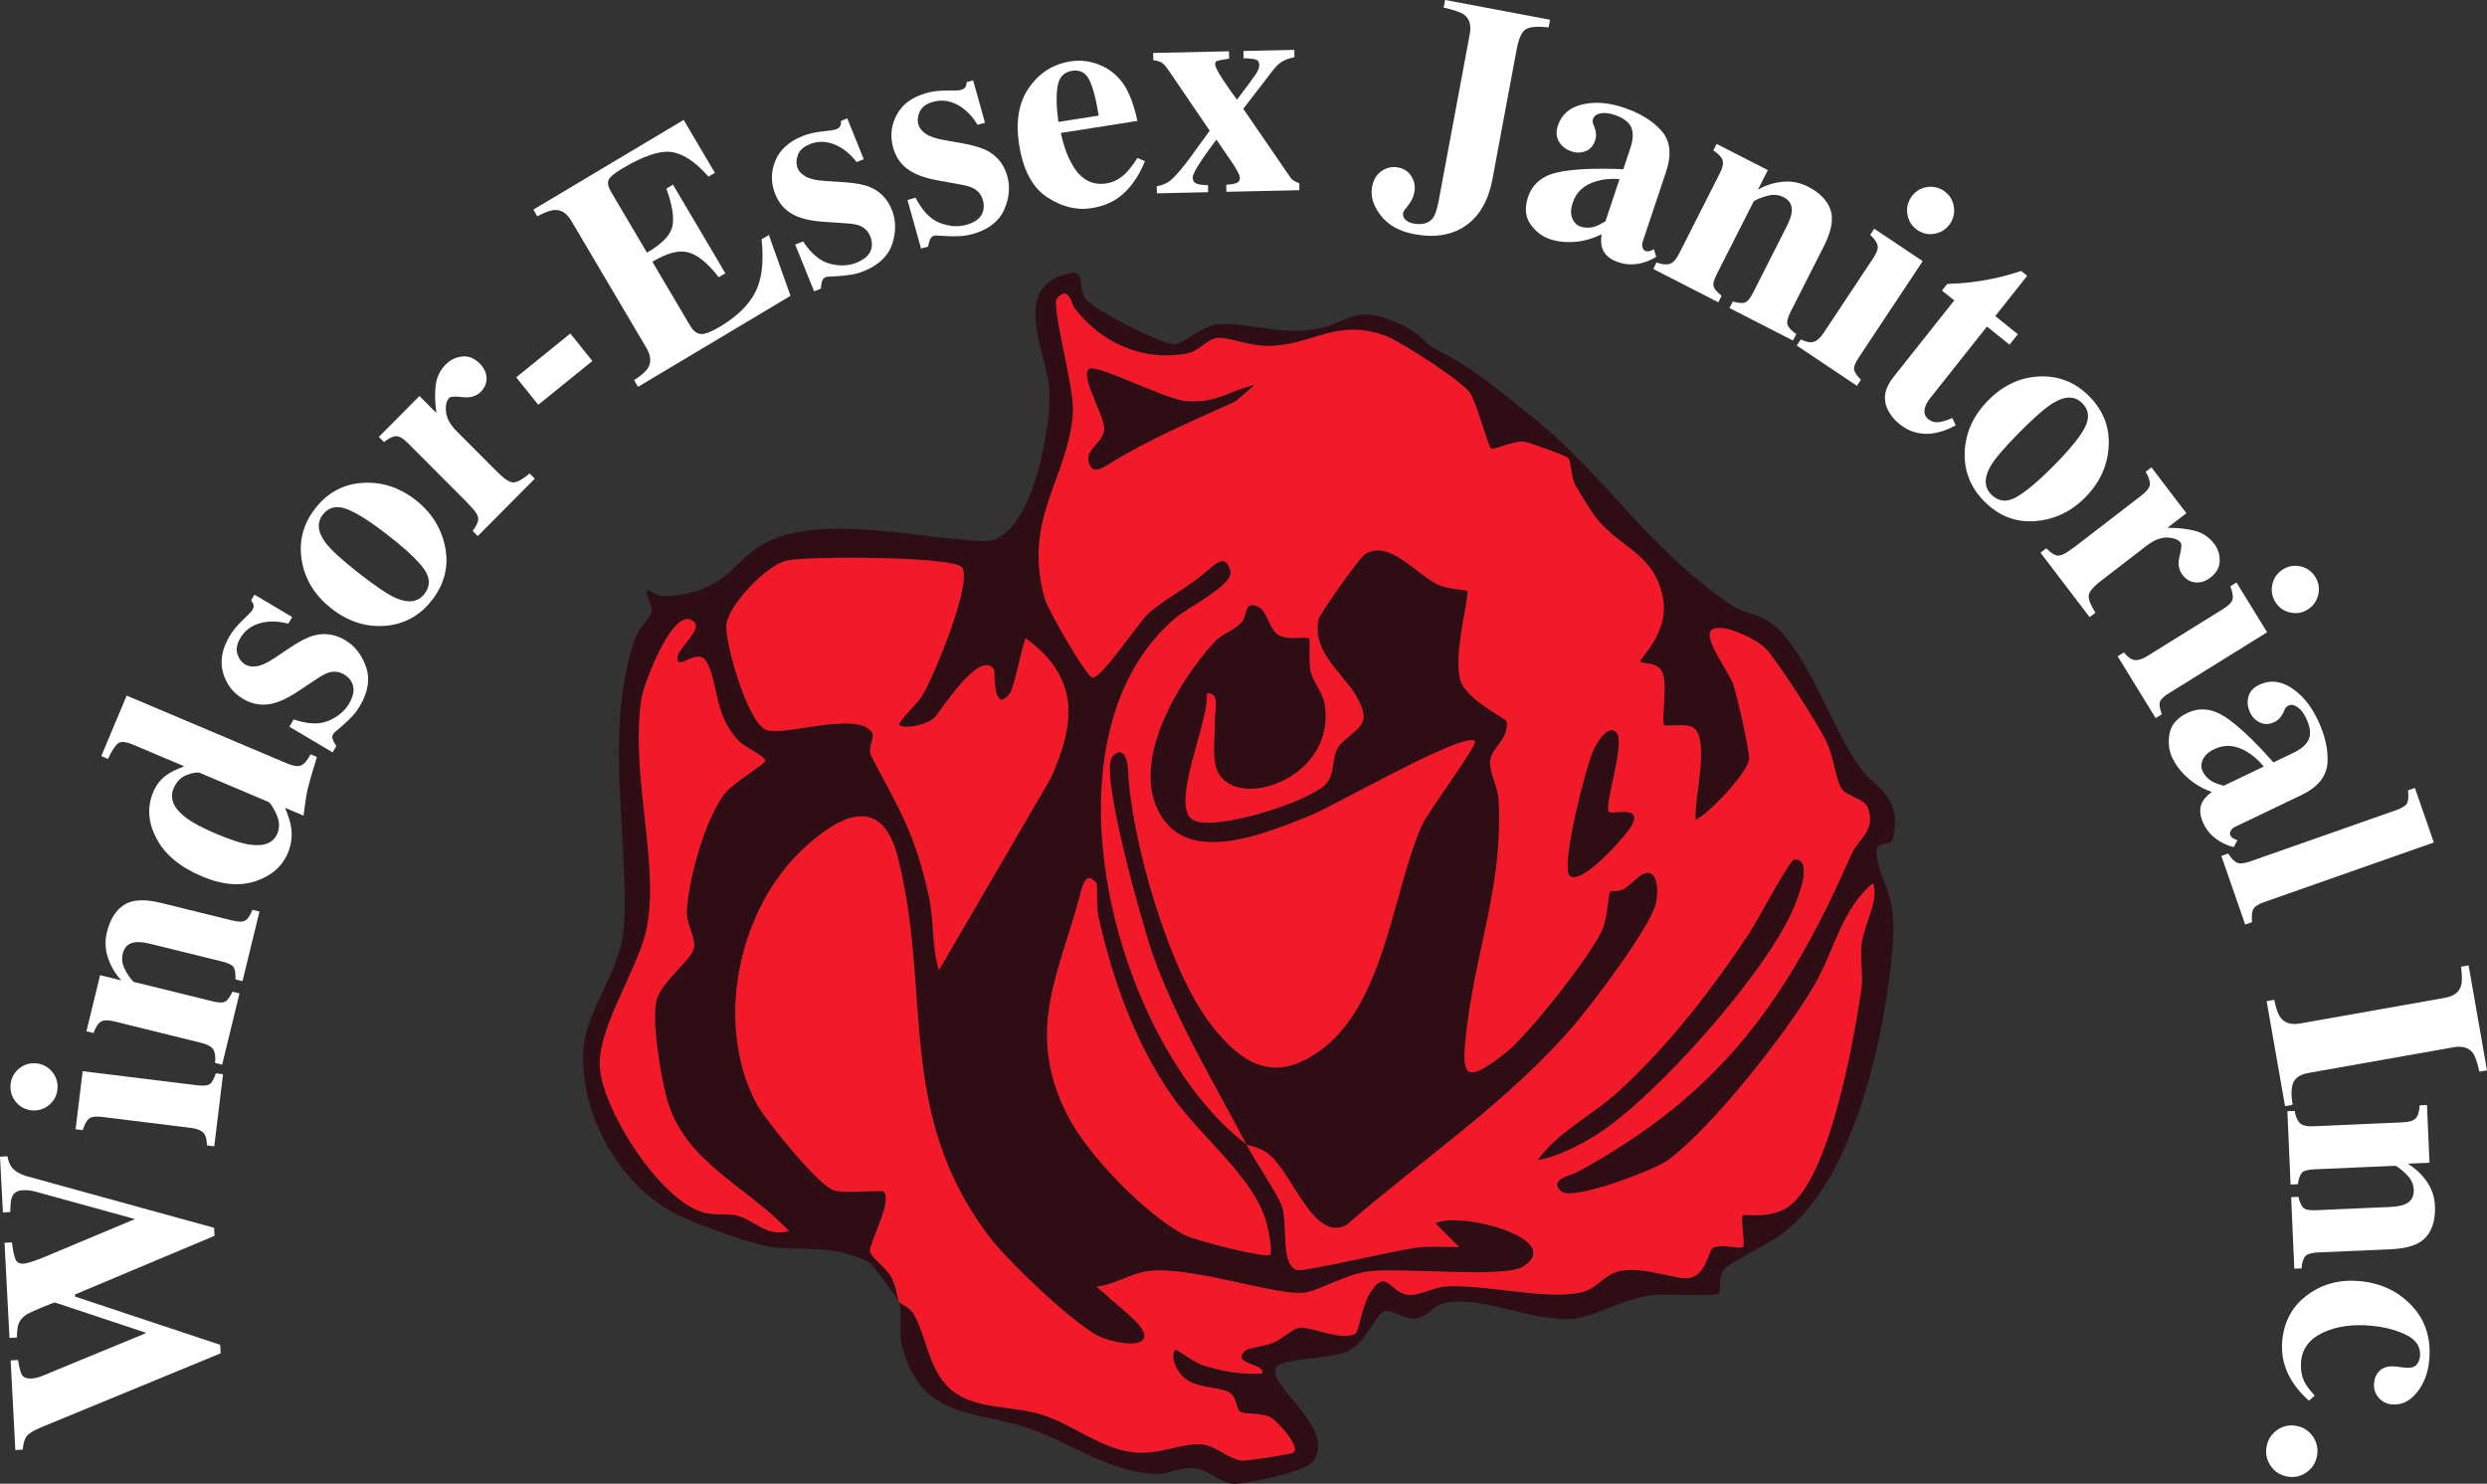 <svg width="181" height="108" viewBox="0 0 181 108" fill="none" xmlns="http://www.w3.org/2000/svg">
<rect x="0" y="0" width="181" height="108" fill="#333333" stroke="none"/>
<g clip-path="url(#clip0_2015_1320)">
<path d="M65.459 94.8C65.413 94.627 63.474 92.015 63.317 91.929C60.526 90.399 58.128 91.205 55.533 90.657C54.201 90.376 50.463 89.019 49.205 88.374C44.977 86.202 42.01 80.809 42.493 76.073C42.743 73.617 44.985 70.763 45.347 68.002C45.544 66.501 45.461 64.405 45.393 62.844C45.167 57.58 44.416 51.667 46.227 46.443C46.494 45.673 47.398 44.975 47.444 44.451C47.48 44.032 46.913 43.211 47.104 43C47.228 42.864 47.815 43.439 48.407 43.4C53.427 43.065 53.154 40.547 56.271 39.249C60.388 37.536 67.057 39.206 71.603 39.388C75.023 39.525 76.569 31.078 76.368 28.313C76.181 25.732 73.67 21.302 77.284 20.041C79.138 19.395 78.393 20.623 78.949 21.675C79.366 22.466 84.481 25.009 85.364 25.055C86.186 25.099 87.463 23.664 88.784 23.584C90.635 23.473 93.179 24.356 95.563 23.99C98.321 23.566 98.393 21.917 102.182 23.713C103.276 24.232 103.826 25.1 104.49 25.427C107.293 26.802 108.907 28.285 111.516 30.354C116.76 34.51 119.9 39.929 126.058 44.078C126.979 44.699 128.096 44.63 129.175 45.556C131.528 47.574 133.416 53.053 135.193 55.634C136.555 57.614 138.468 57.75 137.766 61.074C137.648 61.631 136.388 61.059 136.577 62.28C136.908 64.415 138.022 65.015 137.757 68.624C137.281 75.102 134.965 85.997 129.635 89.855C128.646 90.572 126.657 91.515 125.682 92.202C124.945 92.722 125.301 93.877 125.076 94.174C124.926 94.373 121.276 94.167 120.298 94.275C118.172 94.511 116.067 95.843 114.54 95.991C111.463 96.288 107.584 94.106 104.876 94.92C104.273 95.101 103.837 95.917 103.024 95.98C102.214 96.043 101.326 95.327 100.793 95.435C100.111 95.573 99.515 97.736 98.012 98.393C96.757 98.942 93.598 98.862 92.997 99.409C91.693 100.596 97.332 103.772 95.604 106.335C95.058 107.146 90.867 107.997 89.818 108C88.819 108.003 88.006 106.974 86.938 106.871C85.87 106.769 85.093 107.318 84.208 107.289C80.672 107.176 78.024 105.048 74.947 103.987C71.026 102.635 67.19 103.343 65.724 98.277C65.338 96.944 65.689 95.659 65.459 94.799C65.512 94.895 66.214 95.123 66.536 95.709C67.344 97.176 67.545 99.126 68.633 100.536C70.354 102.767 73.36 102.179 75.923 103.008C78.069 103.701 80.087 105.422 82.423 105.705C84.465 105.954 85.965 104.982 87.512 105.148C88.588 105.263 89.415 106.255 90.441 106.32C90.752 106.34 94 105.856 94.143 105.734C94.657 105.297 92.945 103.4 92.412 103.144C91.671 102.79 90.65 103.023 90.242 102.738C89.98 102.555 89.988 101.731 89.57 101.427C88.9 100.941 87.474 101.104 86.459 100.495C85.665 100.019 85.094 98.76 85.542 98.254C85.619 98.166 86.873 99.171 87.564 99.388C88.937 99.817 90.4 100.079 91.848 99.977C92.199 99.253 89.391 99.31 90.702 98.259C90.829 98.157 92.184 97.963 92.731 97.71C93.341 97.429 94.126 96.723 94.518 96.652C95.335 96.505 97.758 97.701 98.68 97.048C98.833 96.938 99.218 94.934 99.623 94.254C100.899 92.115 101.132 94.121 102.475 94.254C103.328 94.338 104.332 93.683 105.318 93.635C108.373 93.489 113.063 94.777 115.406 93.972C116.303 93.664 116.846 92.704 117.956 92.507C119.797 92.18 122.171 93.238 123.014 93.016C124.198 92.704 124.347 91.058 124.638 90.861C125.194 90.487 126.65 90.961 126.847 90.776C127.044 90.592 126.647 88.671 126.839 88.465C126.954 88.345 128.739 88.74 130.029 87.924C133.128 85.962 134.894 75.809 135.462 72.081C135.621 71.033 135.332 69.815 135.492 68.659C135.696 67.2 136.783 65.463 136.31 64.299C134.078 66.11 133.527 69.096 132.111 71.597C130.136 75.083 124.561 82.126 121.398 84.448C120.386 85.19 114.459 87.416 113.649 86.743C112.583 85.858 114.426 85.52 114.785 85.323C125.278 79.603 130.068 72.807 134.755 62.164C135.238 61.069 136.493 60.514 135.975 58.894C135.711 58.072 134.41 58.003 134.013 57.392C133.615 56.782 133.464 55.081 132.889 53.916C132.265 52.653 129.45 48.271 128.584 47.299C127.883 46.513 125.216 45.252 124.55 45.881C123.942 46.457 125.815 48.896 126.127 49.763C126.409 50.546 127.382 54.806 127.296 55.295C127.117 56.318 124.496 59.116 123.404 59.693C123.241 58.228 124.617 53.34 123.02 52.868C122.422 52.691 121.286 52.908 121.113 52.775C120.908 52.616 121.321 49.974 121.046 49.101C120.742 48.135 119.685 48.377 119.384 48.174C119.169 48.029 121.581 46.096 121.004 43.41C120.365 40.437 118.165 39.928 116.515 38.111C115.923 37.459 115.122 36.154 114.668 35.345C114.314 34.714 114.386 33.673 114.115 33.328C114.01 33.194 111.307 32.201 110.931 32.159C110.091 32.067 108.675 32.819 108.504 32.641C108.253 32.381 107.502 29.446 107.018 28.647C106.515 27.816 101.933 24.851 100.866 24.46C97.373 23.179 95.754 24.971 92.713 25.175C91.007 25.288 89.661 24.571 88.664 24.602C87.859 24.627 87.335 25.555 86.395 25.732C83.175 26.344 80.142 24.959 78.213 22.45C77.975 22.141 77.806 20.738 76.934 21.708C76.466 22.228 78.22 28.234 78.094 30.056C77.764 34.805 74.382 37.76 76.047 43.602C76.288 44.446 79.118 49.331 79.513 49.328C80.22 49.321 82.795 45.408 83.518 44.717C84.605 43.679 86.445 42.783 87.838 41.569C88.456 41.032 89.212 40.251 89.552 41.569C89.81 42.569 86.392 44.265 85.525 45.006C75.245 53.801 81.159 76.019 90.701 83.293C88.398 78.894 85.664 74.399 83.948 69.636C83.203 67.57 79.997 56.221 80.951 55.091C81.597 54.326 82.051 55.001 82.091 55.949C82.307 61.04 85.036 70.611 88.161 74.616C90.268 77.316 92.54 78.876 95.84 76.648C100.787 73.305 101.271 65.135 103.462 60.121C103.926 59.06 107.618 54.176 107.339 53.941C106.513 53.249 97.099 58.682 95.288 59.403C92.226 60.621 86.984 62.851 84.692 59.678C81.953 55.885 85.68 49.658 88.391 46.728C88.966 46.105 89.837 45.912 90.392 45.261C90.805 44.777 90.499 43.712 91.558 44.156C92.196 44.424 92.424 45.825 92.983 46.186C93.731 46.67 95.089 46.305 95.277 46.47C95.394 46.572 95.211 48.226 95.4 48.931C95.623 49.766 96.299 50.406 96.434 51.374C97.203 56.904 89.479 59.228 88.505 55.854C88.215 54.853 88.436 53.571 88.408 52.495C88.391 51.801 88.832 50.352 87.836 50.487C88.038 52.418 85.185 58.499 86.748 59.634C88.15 60.652 95.199 58.393 96.451 57.119C97.167 56.392 96.902 55.354 97.312 54.528C97.741 53.662 99.399 53.084 99.234 52.026C98.856 49.59 95.387 48 95.947 45.14C96.047 44.631 98.963 40.618 99.283 40.392C101.029 39.156 103.1 41.83 104.637 42.555C105.365 42.899 106.678 42.942 106.766 43.006C107.029 43.2 105.723 47.621 106.289 49.526C106.716 50.967 109.639 52.296 109.662 52.524C109.802 53.89 108.554 54.383 108.46 55.392C108.379 56.256 109.022 57.254 109.074 58.245C109.387 64.296 107.533 68.802 106.809 74.417C106.291 78.426 106.453 79.078 109.589 76.632C111.215 75.364 115.895 69.429 116.648 67.597C116.985 66.777 117.06 65.015 117.166 64.93C117.424 64.725 117.82 65.207 118.874 64.162C120.432 62.616 120.815 64.291 120.526 65.731C120.195 67.383 115.858 73.126 114.523 74.675C109.705 80.263 103.522 84.377 97.989 89.184C95.631 90.394 94.17 85.657 92.448 84.116C91.682 83.431 90.911 83.455 90.701 83.295C91.357 84.548 93.022 86.957 93.317 87.865C93.749 89.194 93.148 92.205 94.474 92.468C94.943 92.561 101.649 91.005 103.082 90.823C104.116 90.691 105.158 90.786 106.19 90.773L104.472 89.052C106.202 88.133 114.111 90.206 110.799 92.233C109.488 93.036 102.02 92.275 99.64 92.549C97.952 92.743 96 93.969 94.927 94.101C92.906 94.351 86.733 92.14 83.569 92.532C82.269 92.694 81.113 93.531 79.805 93.659L82.103 95.663C84.561 97.762 82.801 98.237 80.342 97.429C78.567 96.846 73.379 91.822 72.099 90.158C65.13 81.097 67.847 72.266 65.34 62.405C64.173 57.815 61.189 59.294 58.562 61.697C53.763 66.085 51.973 74.382 55.009 80.252C55.635 81.464 59.588 86.324 60.68 86.648C61.624 86.929 64.137 86.579 64.314 86.748C65.003 87.404 63.273 90.43 63.324 91.081C63.356 91.496 64.452 92.257 64.817 92.877C65.244 93.605 65.255 94.43 65.46 94.804L65.459 94.8ZM70.016 41.306C69.451 40.499 58.809 40.46 57.251 40.808C55.778 41.137 52.896 44.167 52.862 45.56C52.826 46.991 54.358 52.401 55.707 53.103C56.866 53.707 62.435 51.655 63.485 53.344C63.697 53.685 63.103 54.433 63.427 55.062C65.394 58.878 66.554 60.443 67.615 65.299C67.987 67.003 67.816 68.919 68.332 70.625L76.475 56.64C78.307 52.569 78.567 49.328 74.643 46.454C74.326 47.273 73.822 50.043 73.487 50.483C72.259 52.087 72.404 48.852 72.344 48.754C71.356 47.137 68.396 51.849 68.04 52.208C67.449 52.804 65.824 53.079 65.46 52.782C65.257 52.616 66.805 51.158 67.094 50.683C67.969 49.249 70.792 42.415 70.017 41.307L70.016 41.306ZM50.541 45.304C49.092 43.778 46.817 49.85 46.669 50.913C45.86 56.687 48.131 63.223 46.986 67.923C46.307 70.71 43.414 75.005 43.665 77.769C43.954 80.939 47.981 87.234 51.078 88.219C52.027 88.521 52.979 88.29 53.676 88.489C54.976 88.862 55.773 90.041 57.426 89.617C54.349 86.299 49.746 84.607 48.503 79.866C48.083 78.266 47.388 74.208 47.792 72.755C48.143 71.49 50.261 69.892 50.482 69.085C50.7 68.293 49.949 67.344 49.984 66.362C50.063 64.102 51.35 59.433 52.827 57.665C53.417 56.959 55.699 55.601 55.699 55.373C55.699 55.061 54.177 54.369 53.733 53.897C51.896 51.946 52.298 49.677 51.416 48.152C50.886 47.234 49.649 48.432 49.397 48.178C48.769 47.545 51.157 45.953 50.541 45.303V45.304ZM79.8 64.294C79.026 63.33 78.788 64.451 78.615 65.108C77.083 70.916 74.589 74.982 77.658 81.123C79.105 84.02 83.32 88.343 86.152 89.869C86.978 90.314 92.168 91.606 92.422 91.345C92.638 91.123 92.315 89.554 92.17 89.011C91.287 85.702 87.349 82.738 85.302 79.785C82.582 75.86 81.003 71.392 79.943 66.741C79.78 66.029 79.876 64.39 79.8 64.295V64.294Z" fill="#2E0E14"/>
<path d="M90.701 83.289C81.159 76.015 75.246 53.797 85.525 45.002C86.391 44.261 89.809 42.566 89.552 41.566C89.212 40.248 88.455 41.029 87.838 41.566C86.445 42.778 84.605 43.676 83.518 44.714C82.795 45.404 80.22 49.318 79.513 49.325C79.118 49.328 76.288 44.444 76.047 43.599C74.382 37.757 77.766 34.802 78.094 30.052C78.22 28.23 76.466 22.225 76.934 21.705C77.807 20.734 77.975 22.138 78.213 22.447C80.141 24.956 83.174 26.341 86.395 25.729C87.335 25.55 87.858 24.622 88.664 24.598C89.661 24.567 91.007 25.285 92.713 25.171C95.755 24.969 97.374 23.177 100.866 24.457C101.933 24.848 106.515 27.813 107.018 28.643C107.502 29.442 108.253 32.377 108.504 32.638C108.675 32.815 110.092 32.063 110.931 32.156C111.306 32.198 114.01 33.191 114.115 33.324C114.386 33.67 114.314 34.709 114.668 35.342C115.122 36.15 115.923 37.457 116.515 38.108C118.165 39.926 120.365 40.434 121.004 43.407C121.581 46.092 119.169 48.026 119.384 48.17C119.686 48.373 120.743 48.132 121.046 49.098C121.321 49.971 120.908 52.614 121.113 52.772C121.286 52.906 122.422 52.688 123.02 52.865C124.617 53.336 123.241 58.225 123.404 59.689C124.496 59.113 127.116 56.315 127.296 55.292C127.382 54.803 126.409 50.542 126.127 49.76C125.815 48.892 123.942 46.453 124.55 45.878C125.216 45.248 127.883 46.51 128.584 47.296C129.45 48.267 132.265 52.65 132.889 53.913C133.465 55.078 133.597 56.751 134.013 57.389C134.428 58.027 135.711 58.068 135.975 58.891C136.493 60.511 135.236 61.066 134.755 62.161C130.068 72.804 125.279 79.6 114.785 85.32C114.426 85.516 112.583 85.853 113.649 86.74C114.459 87.413 120.386 85.186 121.398 84.444C124.561 82.124 130.136 75.08 132.111 71.594C133.527 69.092 134.08 66.106 136.31 64.295C136.783 65.46 135.696 67.196 135.492 68.655C135.332 69.812 135.621 71.029 135.462 72.077C134.894 75.807 133.128 85.959 130.029 87.921C128.739 88.737 126.953 88.341 126.839 88.462C126.646 88.666 127.036 90.595 126.847 90.773C126.658 90.951 125.194 90.484 124.638 90.858C124.346 91.055 124.198 92.701 123.014 93.013C122.171 93.234 119.797 92.175 117.956 92.504C116.845 92.701 116.302 93.661 115.406 93.969C113.063 94.774 108.373 93.484 105.318 93.632C104.332 93.68 103.327 94.334 102.475 94.251C101.132 94.118 100.898 92.113 99.623 94.251C99.218 94.931 98.833 96.935 98.68 97.044C97.758 97.699 95.335 96.502 94.518 96.649C94.126 96.72 93.34 97.425 92.731 97.707C92.184 97.96 90.829 98.154 90.702 98.256C89.391 99.308 92.199 99.25 91.848 99.974C90.4 100.076 88.937 99.814 87.564 99.384C86.874 99.168 85.619 98.164 85.542 98.25C85.094 98.757 85.665 100.016 86.459 100.492C87.474 101.1 88.9 100.938 89.57 101.424C89.988 101.728 89.98 102.551 90.242 102.735C90.648 103.021 91.67 102.788 92.412 103.141C92.945 103.396 94.656 105.293 94.143 105.731C94 105.852 90.752 106.337 90.441 106.317C89.415 106.252 88.588 105.259 87.512 105.144C85.965 104.979 84.465 105.95 82.423 105.702C80.087 105.418 78.069 103.698 75.923 103.004C73.36 102.177 70.354 102.763 68.633 100.533C67.545 99.121 67.344 97.171 66.536 95.706C66.214 95.121 65.512 94.893 65.459 94.796C65.254 94.422 65.243 93.597 64.816 92.869C64.452 92.249 63.355 91.489 63.322 91.073C63.272 90.422 65.002 87.396 64.312 86.74C64.135 86.572 61.622 86.921 60.679 86.641C59.587 86.316 55.634 81.456 55.008 80.245C51.973 74.374 53.762 66.078 58.561 61.689C61.188 59.287 64.172 57.808 65.338 62.397C67.846 72.257 65.129 81.09 72.097 90.15C73.377 91.814 78.566 96.837 80.341 97.421C82.799 98.229 84.56 97.754 82.102 95.655L79.803 93.651C81.113 93.524 82.269 92.686 83.567 92.525C86.733 92.132 92.905 94.344 94.925 94.094C95.999 93.961 97.951 92.735 99.639 92.541C102.018 92.267 109.486 93.027 110.798 92.225C114.111 90.198 106.202 88.125 104.471 89.044L106.189 90.765C105.157 90.779 104.115 90.683 103.081 90.815C101.648 90.997 94.942 92.553 94.473 92.46C93.147 92.198 93.748 89.186 93.316 87.858C93.022 86.949 91.357 84.541 90.7 83.287C90.91 83.447 91.681 83.424 92.447 84.109C94.168 85.65 95.63 90.386 97.987 89.176C103.521 84.369 109.702 80.256 114.522 74.667C115.857 73.12 120.194 67.375 120.525 65.723C120.814 64.283 120.431 62.609 118.873 64.154C117.82 65.199 117.423 64.716 117.165 64.923C117.059 65.008 116.984 66.769 116.647 67.59C115.893 69.423 111.214 75.356 109.588 76.624C106.452 79.07 106.291 78.419 106.807 74.41C107.531 68.794 109.386 64.289 109.073 58.237C109.021 57.248 108.379 56.249 108.459 55.384C108.553 54.376 109.801 53.882 109.661 52.516C109.638 52.288 106.715 50.959 106.288 49.518C105.722 47.613 107.029 43.192 106.765 42.998C106.677 42.933 105.364 42.891 104.635 42.547C103.098 41.822 101.027 39.148 99.282 40.384C98.962 40.611 96.046 44.623 95.946 45.133C95.386 47.994 98.854 49.582 99.233 52.018C99.398 53.077 97.74 53.654 97.311 54.52C96.901 55.346 97.166 56.384 96.45 57.111C95.197 58.385 88.149 60.645 86.747 59.626C85.184 58.491 88.037 52.41 87.835 50.48C88.831 50.344 88.389 51.794 88.407 52.487C88.433 53.563 88.214 54.845 88.504 55.846C89.478 59.219 97.203 56.897 96.433 51.366C96.298 50.398 95.622 49.758 95.399 48.924C95.21 48.218 95.392 46.564 95.276 46.462C95.087 46.298 93.73 46.662 92.982 46.178C92.423 45.817 92.195 44.416 91.557 44.149C90.498 43.706 90.804 44.77 90.391 45.253C89.834 45.904 88.965 46.098 88.389 46.721C85.68 49.651 81.951 55.877 84.691 59.671C86.983 62.843 92.225 60.614 95.287 59.396C97.097 58.676 106.512 53.241 107.338 53.934C107.617 54.168 103.925 59.052 103.461 60.113C101.271 65.127 100.787 73.298 95.838 76.64C92.54 78.869 90.267 77.309 88.16 74.608C85.034 70.603 82.305 61.032 82.09 55.941C82.049 54.993 81.595 54.318 80.949 55.083C79.996 56.213 83.202 67.562 83.947 69.628C85.664 74.391 88.397 78.885 90.7 83.285L90.701 83.289ZM91.273 28.036C89.366 28.49 88.563 29.354 86.398 29.211C84.765 29.103 79.712 26.395 79.229 26.885C78.661 27.46 80.404 30.3 80.373 31.223C80.34 32.173 79.087 32.682 79.225 33.493C79.38 34.418 79.925 34.26 80.662 33.796C83.428 32.053 86.896 30.579 89.898 29.219L91.275 28.036H91.273ZM117.663 53.361C117.049 52.619 116.182 54.105 115.908 54.761C115.363 56.067 113.6 63.054 114.225 63.717C115.03 64.573 118.464 60.716 118.81 59.973C119.43 58.64 117.411 59.304 117.092 59.108C116.662 58.843 118.284 54.111 117.663 53.361ZM111.928 84.437C113.283 84.206 114.986 83.344 116.142 82.624C120.429 79.953 128.658 70.678 130.563 66.013C130.807 65.416 132.029 62.475 130.574 62.576C130.254 62.598 127.857 67.124 127.317 67.936C124.59 72.045 121.338 76.264 117.679 79.562C115.893 81.171 113.349 82.432 111.928 84.438V84.437Z" fill="#F21A29"/>
<path d="M70.016 41.306C70.791 42.414 67.967 49.249 67.093 50.682C66.804 51.157 65.256 52.615 65.459 52.781C65.823 53.077 67.448 52.803 68.039 52.207C68.395 51.848 71.356 47.136 72.343 48.752C72.403 48.851 72.257 52.086 73.486 50.482C73.822 50.043 74.325 47.272 74.642 46.453C78.566 49.327 78.305 52.568 76.474 56.639L68.331 70.624C67.815 68.919 67.986 67.003 67.614 65.298C66.554 60.441 65.392 58.877 63.426 55.061C63.102 54.432 63.696 53.684 63.484 53.343C62.434 51.653 56.865 53.705 55.706 53.102C54.357 52.4 52.826 46.99 52.861 45.559C52.896 44.166 55.778 41.136 57.25 40.807C58.808 40.459 69.45 40.498 70.014 41.305L70.016 41.306Z" fill="#F21A29"/>
<path d="M50.541 45.304C51.157 45.953 48.769 47.547 49.397 48.179C49.65 48.433 50.886 47.236 51.416 48.153C52.3 49.679 51.898 51.947 53.733 53.898C54.177 54.37 55.699 55.063 55.699 55.374C55.699 55.602 53.417 56.959 52.827 57.666C51.35 59.434 50.064 64.103 49.984 66.363C49.949 67.344 50.7 68.294 50.482 69.086C50.261 69.893 48.143 71.491 47.792 72.757C47.388 74.209 48.084 78.267 48.503 79.867C49.745 84.608 54.349 86.299 57.426 89.618C55.774 90.042 54.976 88.862 53.676 88.49C52.977 88.291 52.026 88.522 51.078 88.22C47.981 87.234 43.954 80.939 43.665 77.77C43.413 75.006 46.307 70.711 46.986 67.924C48.131 63.224 45.86 56.688 46.669 50.913C46.817 49.851 49.093 43.778 50.541 45.305V45.304Z" fill="#F21A29"/>
<path d="M79.8 64.294C79.877 64.389 79.782 66.028 79.943 66.74C81.003 71.391 82.582 75.86 85.302 79.784C87.349 82.738 91.287 85.701 92.17 89.01C92.315 89.553 92.638 91.122 92.422 91.344C92.169 91.605 86.978 90.313 86.152 89.868C83.32 88.341 79.106 84.019 77.658 81.122C74.59 74.981 77.083 70.915 78.615 65.107C78.788 64.45 79.026 63.33 79.8 64.293V64.294Z" fill="#F21A29"/>
<path d="M111.928 84.437C113.349 82.431 115.895 81.171 117.679 79.561C121.338 76.261 124.59 72.044 127.317 67.935C127.857 67.122 130.254 62.597 130.574 62.575C132.031 62.474 130.807 65.415 130.563 66.011C128.658 70.678 120.429 79.952 116.142 82.623C114.985 83.344 113.282 84.205 111.928 84.436V84.437Z" fill="#2E0E14"/>
<path d="M91.274 28.036L89.897 29.219C86.897 30.578 83.427 32.053 80.66 33.796C79.924 34.26 79.379 34.418 79.223 33.493C79.086 32.681 80.339 32.173 80.371 31.223C80.404 30.301 78.661 27.462 79.228 26.885C79.711 26.395 84.764 29.103 86.397 29.211C88.562 29.354 89.365 28.49 91.272 28.036H91.274Z" fill="#2E0E14"/>
<path d="M117.663 53.361C118.284 54.111 116.662 58.845 117.092 59.109C117.411 59.305 119.43 58.641 118.81 59.973C118.464 60.718 115.031 64.573 114.225 63.717C113.599 63.053 115.362 56.066 115.908 54.761C116.182 54.104 117.05 52.619 117.663 53.361Z" fill="#2E0E14"/>
<path d="M0.777 99.023L1.315 98.995C1.393 99.526 1.488 99.888 1.599 100.081C1.71 100.274 1.945 100.362 2.304 100.342C2.397 100.337 2.506 100.321 2.631 100.292C2.757 100.263 2.885 100.225 3.02 100.174L10.599 97.049L10.597 97.004L4.004 94.813C3.966 94.8 3.643 94.921 3.034 95.175C2.426 95.429 2.05 95.603 1.911 95.697C1.66 95.877 1.486 96.068 1.389 96.272C1.291 96.477 1.238 96.839 1.229 97.36L0.691 97.389L0.329 90.462L0.867 90.433C0.95 91.066 1.042 91.485 1.138 91.694C1.236 91.903 1.436 91.999 1.737 91.982C1.809 91.979 1.946 91.948 2.149 91.89C2.351 91.832 2.629 91.736 2.983 91.601L9.956 88.68L9.96 88.773L2.576 86.739C2.445 86.703 2.305 86.674 2.156 86.653C2.006 86.632 1.842 86.626 1.662 86.635C1.252 86.657 0.988 86.826 0.867 87.144C0.79 87.337 0.751 87.697 0.75 88.225L0.212 88.254L0 84.196L0.538 84.167C0.606 84.504 0.706 84.763 0.838 84.944C1.078 85.256 1.476 85.489 2.031 85.64L15.581 89.373L15.612 89.957L5.455 94.227L5.463 94.379L16.027 97.89L16.059 98.508L2.986 103.899C2.424 104.131 2.069 104.353 1.924 104.562C1.779 104.772 1.689 105.093 1.655 105.521L1.116 105.55L0.775 99.023H0.777Z" fill="white"/>
<path d="M1.125 80.169C0.834 79.794 0.717 79.37 0.775 78.897C0.832 78.431 1.046 78.052 1.418 77.759C1.791 77.466 2.213 77.349 2.683 77.407C3.154 77.465 3.534 77.681 3.826 78.055C4.117 78.429 4.234 78.85 4.177 79.316C4.119 79.79 3.905 80.172 3.531 80.465C3.159 80.757 2.737 80.874 2.267 80.817C1.795 80.758 1.415 80.543 1.124 80.169H1.125ZM15.068 83.378C15.052 82.982 14.987 82.705 14.876 82.546C14.71 82.308 14.377 82.157 13.877 82.096L7.435 81.302C6.989 81.246 6.676 81.284 6.495 81.415C6.315 81.547 6.158 81.828 6.025 82.263L5.501 82.198L6.016 77.971L14.343 78.997C14.821 79.055 15.136 79.022 15.29 78.895C15.443 78.768 15.583 78.513 15.71 78.128L16.234 78.193L15.593 83.443L15.069 83.378H15.068Z" fill="white"/>
<path d="M15.652 77.374C15.699 76.968 15.662 76.653 15.544 76.426C15.425 76.2 15.122 76.026 14.633 75.906L8.329 74.352C7.893 74.245 7.571 74.245 7.365 74.354C7.16 74.464 6.972 74.743 6.803 75.193L6.29 75.066L7.286 70.981L8.825 71.361C8.393 70.889 8.072 70.347 7.862 69.734C7.652 69.121 7.627 68.492 7.784 67.846C8.01 66.919 8.422 66.261 9.021 65.869C9.62 65.477 10.516 65.428 11.711 65.722L16.894 67C17.376 67.119 17.707 67.112 17.886 66.982C18.066 66.852 18.228 66.6 18.371 66.226L18.884 66.353L17.649 71.416L17.136 71.289C17.153 70.884 17.113 70.595 17.014 70.422C16.916 70.249 16.633 70.105 16.165 69.989L10.97 68.709C10.481 68.589 10.103 68.548 9.835 68.586C9.354 68.645 9.053 68.925 8.931 69.423C8.84 69.795 8.891 70.17 9.084 70.548C9.276 70.927 9.488 71.234 9.72 71.469L15.459 72.883C15.927 72.998 16.245 73.003 16.412 72.894C16.579 72.787 16.748 72.55 16.918 72.182L17.431 72.309L16.166 77.498L15.653 77.371L15.652 77.374Z" fill="white"/>
<path d="M11.383 61.03C10.775 59.867 10.695 58.746 11.147 57.667C11.373 57.127 11.706 56.705 12.147 56.398C12.415 56.205 12.836 55.999 13.411 55.78L9.685 54.204C9.171 53.987 8.809 53.952 8.603 54.099C8.395 54.247 8.148 54.628 7.859 55.242L7.372 55.037L9.217 50.632L20.934 55.588C21.355 55.766 21.679 55.809 21.906 55.717C22.134 55.626 22.366 55.355 22.599 54.906L23.066 55.103C22.7 56.297 22.474 57.071 22.392 57.428C22.308 57.785 22.207 58.432 22.089 59.369L20.747 58.801C20.983 59.356 21.131 59.834 21.189 60.235C21.281 60.87 21.205 61.48 20.96 62.067C20.542 63.066 19.757 63.758 18.607 64.141C17.457 64.524 16.158 64.41 14.714 63.8C13.105 63.118 11.995 62.197 11.386 61.033L11.383 61.03ZM20.099 59.228C19.855 58.712 19.653 58.42 19.495 58.353L14.545 56.259C14.379 56.19 14.072 56.236 13.621 56.4C13.171 56.563 12.842 56.892 12.635 57.386C12.33 58.114 12.624 58.82 13.515 59.504C13.993 59.872 14.722 60.263 15.702 60.677C16.749 61.119 17.565 61.387 18.151 61.477C19.216 61.636 19.895 61.366 20.188 60.664C20.372 60.224 20.343 59.746 20.099 59.229V59.228Z" fill="white"/>
<path d="M21.061 52.898L21.373 52.366C22.393 52.719 23.24 52.752 23.913 52.464C24.588 52.176 25.082 51.765 25.397 51.229C25.686 50.738 25.788 50.312 25.703 49.952C25.619 49.592 25.397 49.304 25.038 49.091C24.698 48.889 24.334 48.841 23.946 48.947C23.735 49.006 23.467 49.144 23.139 49.361L21.618 50.371C20.814 50.901 20.104 51.201 19.487 51.271C18.866 51.347 18.265 51.213 17.683 50.867C16.947 50.43 16.462 49.795 16.23 48.96C15.999 48.126 16.155 47.245 16.7 46.319C16.937 45.914 17.257 45.525 17.655 45.149C18.055 44.774 18.288 44.531 18.354 44.418C18.445 44.262 18.478 44.133 18.451 44.029C18.424 43.925 18.365 43.817 18.273 43.704L18.52 43.284L21.268 44.915L20.983 45.4C20.234 45.198 19.543 45.187 18.912 45.365C18.281 45.544 17.805 45.908 17.483 46.456C17.235 46.878 17.166 47.264 17.28 47.612C17.393 47.959 17.585 48.215 17.858 48.376C18.081 48.508 18.358 48.547 18.69 48.493C19.026 48.449 19.462 48.245 19.999 47.886L21.114 47.138C21.804 46.675 22.382 46.38 22.848 46.255C23.636 46.051 24.391 46.164 25.115 46.593C25.821 47.012 26.328 47.659 26.636 48.535C26.944 49.411 26.796 50.361 26.193 51.387C26.043 51.642 25.866 51.883 25.661 52.111C25.457 52.338 25.178 52.602 24.825 52.904L24.522 53.165C24.409 53.258 24.342 53.316 24.319 53.341C24.296 53.365 24.272 53.399 24.246 53.442C24.184 53.548 24.172 53.664 24.21 53.792C24.247 53.919 24.336 54.092 24.476 54.309L24.207 54.766L21.059 52.898H21.061Z" fill="white"/>
<path d="M21.962 40.804C21.73 39.42 22.053 38.16 22.931 37.024C23.827 35.865 24.974 35.24 26.375 35.149C27.774 35.057 29.065 35.472 30.245 36.394C31.409 37.303 32.127 38.449 32.4 39.834C32.672 41.219 32.355 42.498 31.446 43.674C30.564 44.815 29.427 45.442 28.035 45.552C26.643 45.664 25.342 45.247 24.132 44.303C22.917 43.355 22.194 42.188 21.962 40.804ZM28.832 43.54C29.742 43.93 30.425 43.828 30.884 43.235C31.321 42.67 31.319 42.074 30.876 41.444C30.433 40.815 29.559 39.991 28.253 38.972C26.953 37.957 25.941 37.315 25.215 37.046C24.49 36.778 23.918 36.913 23.499 37.456C23.04 38.048 23.111 38.741 23.712 39.529C24.117 40.055 24.92 40.788 26.123 41.728C27.343 42.681 28.247 43.285 28.831 43.541L28.832 43.54Z" fill="white"/>
<path d="M34.394 38.646C34.657 38.308 34.795 38.028 34.804 37.802C34.814 37.577 34.672 37.306 34.377 36.991L33.934 36.516L29.683 32.252C29.354 31.923 29.075 31.755 28.845 31.75C28.616 31.744 28.315 31.887 27.945 32.178L27.571 31.803L30.526 28.826L31.756 30.058C31.654 29.291 31.638 28.616 31.71 28.033C31.781 27.45 32.03 26.943 32.458 26.512C32.779 26.19 33.17 26.002 33.633 25.95C34.097 25.898 34.526 26.07 34.923 26.469C35.229 26.775 35.39 27.119 35.408 27.5C35.425 27.881 35.289 28.218 34.999 28.51C34.668 28.843 34.227 28.976 33.675 28.908C33.124 28.841 32.798 28.855 32.702 28.953C32.493 29.162 32.412 29.503 32.458 29.974C32.504 30.444 32.767 30.92 33.245 31.401L36.205 34.369C36.722 34.887 37.118 35.134 37.397 35.112C37.676 35.091 38.059 34.875 38.547 34.466L38.921 34.842L34.77 39.023L34.397 38.647L34.394 38.646Z" fill="white"/>
<path d="M37.57 27.464L41.508 24.276L43.111 26.277L39.173 29.465L37.57 27.464Z" fill="white"/>
<path d="M46.435 28.156L46.148 27.672C46.681 27.328 47.023 27.023 47.175 26.756C47.41 26.347 47.367 25.869 47.044 25.323L41.582 16.079C41.254 15.523 40.852 15.259 40.374 15.286C40.094 15.294 39.67 15.447 39.102 15.744L38.816 15.259L49.756 8.729L52.03 12.578L51.567 12.855C50.599 11.768 49.692 11.171 48.846 11.063C48.001 10.955 46.814 11.355 45.288 12.267C44.707 12.613 44.374 12.894 44.287 13.109C44.201 13.325 44.264 13.613 44.477 13.973L47.086 18.39C48.175 17.757 48.791 17.122 48.934 16.487C49.077 15.851 48.931 14.932 48.497 13.73L48.979 13.441L52.789 19.891L52.307 20.179C51.529 19.173 50.8 18.572 50.12 18.377C49.441 18.181 48.56 18.406 47.477 19.052L50.208 23.675C50.446 24.079 50.712 24.292 51.005 24.314C51.299 24.337 51.767 24.157 52.409 23.772C53.621 23.049 54.471 22.223 54.958 21.293C55.446 20.363 55.603 19.072 55.428 17.42L55.957 17.105L57.532 21.534L46.435 28.157V28.156Z" fill="white"/>
<path d="M57.876 17.803L58.447 17.572C59.043 18.475 59.697 19.017 60.407 19.199C61.116 19.381 61.758 19.356 62.33 19.123C62.857 18.909 63.195 18.633 63.346 18.294C63.496 17.956 63.493 17.593 63.337 17.204C63.188 16.836 62.928 16.576 62.557 16.423C62.353 16.343 62.056 16.288 61.665 16.26L59.846 16.136C58.887 16.066 58.141 15.872 57.609 15.551C57.07 15.233 56.673 14.759 56.42 14.13C56.099 13.332 56.097 12.532 56.416 11.728C56.736 10.924 57.392 10.319 58.384 9.914C58.817 9.738 59.306 9.623 59.85 9.569C60.393 9.515 60.726 9.463 60.846 9.414C61.013 9.347 61.116 9.263 61.158 9.165C61.2 9.066 61.217 8.944 61.213 8.797L61.662 8.614L62.862 11.586L62.343 11.798C61.868 11.181 61.326 10.75 60.716 10.507C60.107 10.264 59.508 10.263 58.922 10.502C58.47 10.686 58.183 10.951 58.062 11.297C57.941 11.643 57.941 11.963 58.06 12.257C58.157 12.497 58.354 12.698 58.651 12.857C58.944 13.026 59.413 13.131 60.058 13.173L61.397 13.259C62.225 13.312 62.862 13.431 63.308 13.615C64.058 13.933 64.59 14.484 64.906 15.268C65.213 16.031 65.225 16.855 64.942 17.738C64.658 18.622 63.967 19.288 62.868 19.735C62.594 19.846 62.308 19.929 62.008 19.985C61.709 20.041 61.327 20.082 60.865 20.107L60.466 20.129C60.321 20.134 60.232 20.139 60.199 20.145C60.166 20.15 60.127 20.162 60.08 20.181C59.967 20.227 59.887 20.312 59.84 20.437C59.792 20.562 59.76 20.752 59.74 21.01L59.25 21.21L57.876 17.806V17.803Z" fill="white"/>
<path d="M66.042 14.556L66.634 14.389C67.127 15.353 67.716 15.966 68.402 16.227C69.086 16.487 69.727 16.534 70.322 16.366C70.869 16.211 71.236 15.975 71.423 15.656C71.61 15.336 71.647 14.975 71.535 14.571C71.428 14.189 71.199 13.901 70.846 13.708C70.653 13.605 70.364 13.518 69.978 13.446L68.184 13.119C67.239 12.944 66.52 12.666 66.025 12.287C65.524 11.911 65.183 11.396 65 10.742C64.769 9.913 64.856 9.118 65.263 8.354C65.669 7.59 66.388 7.063 67.419 6.772C67.869 6.645 68.368 6.585 68.915 6.592C69.462 6.598 69.798 6.585 69.922 6.55C70.095 6.501 70.208 6.429 70.26 6.337C70.313 6.243 70.345 6.123 70.356 5.978L70.823 5.846L71.686 8.935L71.146 9.087C70.743 8.42 70.253 7.932 69.673 7.623C69.094 7.314 68.499 7.245 67.891 7.417C67.421 7.549 67.106 7.781 66.948 8.11C66.79 8.44 66.754 8.758 66.839 9.064C66.91 9.315 67.083 9.536 67.36 9.728C67.632 9.929 68.087 10.086 68.724 10.198L70.044 10.433C70.862 10.578 71.481 10.767 71.905 11C72.615 11.4 73.083 12.007 73.31 12.821C73.532 13.614 73.453 14.433 73.073 15.28C72.693 16.126 71.933 16.71 70.791 17.033C70.508 17.113 70.213 17.164 69.91 17.186C69.606 17.208 69.223 17.206 68.76 17.178L68.362 17.155C68.217 17.144 68.128 17.139 68.095 17.141C68.062 17.143 68.022 17.151 67.973 17.164C67.856 17.197 67.767 17.273 67.706 17.392C67.646 17.51 67.592 17.696 67.542 17.95L67.034 18.094L66.046 14.557L66.042 14.556Z" fill="white"/>
<path d="M74.896 6.374C75.643 5.302 76.646 4.667 77.905 4.469C78.623 4.356 79.328 4.439 80.02 4.718C80.712 4.997 81.28 5.444 81.726 6.061C82.061 6.529 82.341 7.157 82.565 7.948C82.674 8.319 82.745 8.604 82.775 8.803L77.204 9.679C77.391 10.549 77.651 11.287 77.986 11.893C78.602 13.033 79.445 13.518 80.521 13.349C81.033 13.268 81.492 13.032 81.897 12.639C82.145 12.402 82.439 12.024 82.781 11.501L83.33 11.733C82.828 12.953 82.167 13.85 81.345 14.425C80.812 14.794 80.172 15.037 79.425 15.154C78.352 15.323 77.28 15.057 76.209 14.355C75.137 13.652 74.457 12.37 74.167 10.507C73.905 8.822 74.147 7.444 74.896 6.373V6.374ZM79.964 8.414C79.749 7.124 79.509 6.236 79.243 5.751C78.977 5.266 78.567 5.068 78.011 5.155C77.441 5.244 77.097 5.602 76.979 6.227C76.86 6.853 76.876 7.736 77.024 8.875L79.964 8.413V8.414Z" fill="white"/>
<path d="M84.187 13.561C84.552 13.495 84.864 13.369 85.123 13.182C85.381 12.995 85.774 12.567 86.298 11.898C86.514 11.618 86.801 11.227 87.157 10.727C87.513 10.227 87.806 9.823 88.038 9.514L85.107 5.206C84.869 4.857 84.68 4.639 84.543 4.556C84.405 4.472 84.203 4.416 83.936 4.385L83.925 3.854L89.443 3.734L89.454 4.265C88.945 4.349 88.649 4.407 88.563 4.442C88.477 4.476 88.437 4.562 88.439 4.7C88.442 4.867 88.636 5.24 89.018 5.819C89.4 6.397 89.737 6.877 90.026 7.255C90.766 6.279 91.222 5.658 91.395 5.395C91.569 5.131 91.654 4.911 91.65 4.737C91.646 4.52 91.555 4.385 91.378 4.331C91.201 4.277 90.911 4.247 90.509 4.242L90.497 3.711L94.197 3.63L94.208 4.161C93.938 4.217 93.714 4.284 93.537 4.36C93.212 4.511 92.934 4.739 92.704 5.04L90.483 7.92L93.891 12.884C93.972 13.005 94.062 13.096 94.161 13.154C94.26 13.214 94.391 13.274 94.558 13.335L94.57 13.845L89.254 13.961L89.243 13.451C89.552 13.431 89.796 13.389 89.974 13.327C90.152 13.265 90.24 13.14 90.235 12.952C90.233 12.83 90.153 12.632 89.996 12.36C89.906 12.196 89.761 11.964 89.56 11.665C89.45 11.499 89.291 11.271 89.086 10.979C88.881 10.687 88.694 10.416 88.525 10.164C88.065 10.781 87.723 11.256 87.497 11.59C87.031 12.281 86.8 12.724 86.804 12.919C86.808 13.151 86.904 13.3 87.089 13.369C87.273 13.437 87.549 13.475 87.916 13.481L87.927 13.99L84.198 14.072L84.187 13.563V13.561Z" fill="white"/>
<path d="M112.811 1.439L112.707 1.993C111.926 1.905 111.381 1.945 111.072 2.114C110.763 2.281 110.531 2.783 110.376 3.617L108.621 13.03C108.332 14.579 107.691 15.705 106.697 16.408C105.693 17.117 104.433 17.328 102.914 17.041C101.839 16.839 101.031 16.386 100.486 15.68C99.941 14.974 99.731 14.287 99.855 13.62C99.955 13.08 100.191 12.687 100.563 12.441C100.934 12.195 101.332 12.112 101.756 12.191C102.18 12.271 102.502 12.486 102.722 12.836C102.941 13.186 103.013 13.567 102.937 13.979C102.871 14.335 102.722 14.655 102.489 14.942C102.256 15.229 102.134 15.4 102.124 15.458C102.084 15.671 102.137 15.848 102.282 15.989C102.427 16.13 102.62 16.224 102.861 16.268C103.512 16.391 103.985 16.26 104.284 15.874C104.452 15.641 104.591 15.226 104.702 14.629L106.965 2.497C107.087 1.841 106.953 1.367 106.56 1.073C106.322 0.898 105.824 0.723 105.067 0.551L105.17 -0.003L112.812 1.436L112.811 1.439Z" fill="white"/>
<path d="M113.318 12.556C114.41 12.306 116.018 12.227 118.141 12.317L118.653 10.787C118.862 10.164 118.884 9.658 118.721 9.272C118.559 8.885 118.143 8.579 117.475 8.354C117.101 8.227 116.769 8.194 116.48 8.252C116.191 8.311 116.011 8.447 115.941 8.659C115.913 8.741 115.904 8.815 115.913 8.879C115.922 8.943 115.944 9.014 115.978 9.095L116.053 9.281C116.109 9.43 116.143 9.583 116.154 9.743C116.165 9.903 116.144 10.062 116.091 10.219C115.958 10.617 115.724 10.879 115.39 11.005C115.056 11.133 114.715 11.138 114.367 11.02C113.965 10.884 113.663 10.649 113.46 10.314C113.257 9.98 113.231 9.586 113.382 9.136C113.651 8.33 114.243 7.819 115.157 7.602C116.071 7.386 117.08 7.464 118.184 7.837C119.37 8.237 120.285 8.801 120.929 9.53C121.564 10.262 121.672 11.253 121.256 12.498L119.553 17.595C119.502 17.745 119.499 17.887 119.542 18.02C119.585 18.152 119.654 18.235 119.75 18.267C119.832 18.295 119.91 18.304 119.985 18.295C120.059 18.286 120.188 18.236 120.37 18.145L120.54 18.694C119.971 19.035 119.405 19.218 118.843 19.241C118.488 19.259 118.138 19.209 117.79 19.091C117.17 18.881 116.778 18.547 116.613 18.086C116.519 17.826 116.501 17.48 116.561 17.049C115.787 17.437 114.996 17.628 114.186 17.622C113.693 17.623 113.231 17.552 112.802 17.407C112.229 17.214 111.756 16.849 111.381 16.315C111.007 15.78 110.948 15.124 111.208 14.349C111.524 13.403 112.228 12.804 113.32 12.555L113.318 12.556ZM116.063 16.496C116.267 16.428 116.526 16.301 116.838 16.116L117.868 13.036C117.263 12.986 116.7 13.036 116.179 13.189C115.296 13.448 114.724 13.966 114.465 14.742C114.311 15.203 114.299 15.586 114.428 15.893C114.556 16.2 114.75 16.397 115.009 16.485C115.35 16.6 115.701 16.604 116.063 16.497V16.496Z" fill="white"/>
<path d="M120.556 19.104C120.937 19.244 121.251 19.28 121.498 19.216C121.744 19.152 121.981 18.895 122.21 18.444L125.157 12.631C125.362 12.228 125.434 11.914 125.376 11.688C125.317 11.461 125.089 11.214 124.694 10.946L124.933 10.473L128.661 12.383L127.941 13.802C128.496 13.486 129.095 13.296 129.738 13.232C130.379 13.168 130.994 13.286 131.584 13.587C132.429 14.02 132.973 14.575 133.216 15.25C133.458 15.926 133.3 16.814 132.742 17.915L130.319 22.694C130.094 23.138 130.023 23.463 130.109 23.669C130.195 23.875 130.401 24.091 130.731 24.317L130.491 24.789L125.87 22.422L126.11 21.949C126.498 22.058 126.787 22.085 126.978 22.029C127.168 21.972 127.372 21.728 127.591 21.296L130.02 16.507C130.248 16.056 130.375 15.695 130.4 15.425C130.452 14.94 130.251 14.582 129.796 14.349C129.456 14.175 129.082 14.139 128.671 14.241C128.26 14.343 127.914 14.479 127.634 14.652L124.951 19.944C124.732 20.375 124.655 20.685 124.722 20.872C124.788 21.06 124.979 21.28 125.296 21.53L125.056 22.004L120.32 19.578L120.559 19.105L120.556 19.104Z" fill="white"/>
<path d="M131.058 24.709C131.418 24.871 131.692 24.938 131.883 24.91C132.17 24.868 132.454 24.636 132.733 24.215L136.333 18.786C136.582 18.411 136.689 18.112 136.654 17.892C136.619 17.671 136.437 17.404 136.111 17.088L136.404 16.646L139.931 19.008L135.278 26.025C135.011 26.428 134.899 26.726 134.943 26.921C134.987 27.115 135.152 27.356 135.436 27.642L135.143 28.083L130.765 25.15L131.058 24.709ZM140.175 13.629C140.639 13.537 141.067 13.621 141.463 13.887C141.851 14.147 142.092 14.511 142.185 14.976C142.278 15.443 142.193 15.873 141.929 16.271C141.667 16.667 141.303 16.912 140.84 17.006C140.376 17.099 139.95 17.016 139.561 16.756C139.166 16.492 138.922 16.126 138.829 15.66C138.737 15.194 138.821 14.762 139.085 14.366C139.348 13.969 139.711 13.724 140.175 13.63V13.629Z" fill="white"/>
<path d="M141.334 21.149L141.717 20.667C141.981 20.647 142.302 20.632 142.679 20.619C143.196 20.581 143.704 20.521 144.2 20.438C145.18 20.28 146.146 20.043 147.097 19.724L147.536 20.075L145.211 23.008L146.856 24.326L146.251 25.088L144.607 23.771L140.467 28.992C140.275 29.235 140.149 29.468 140.092 29.69C140.003 30.035 140.088 30.31 140.346 30.517C140.571 30.697 140.823 30.768 141.102 30.728C141.381 30.688 141.71 30.589 142.085 30.428L142.337 30.962C141.758 31.275 141.21 31.469 140.692 31.543C139.781 31.672 138.97 31.451 138.257 30.881C137.852 30.557 137.559 30.197 137.376 29.802C137.025 29.04 137.155 28.271 137.765 27.495L142.227 21.867L141.333 21.152L141.334 21.149Z" fill="white"/>
<path d="M148.429 27.402C149.824 27.341 151.028 27.819 152.04 28.835C153.073 29.871 153.549 31.094 153.466 32.501C153.384 33.908 152.815 35.144 151.759 36.208C150.719 37.256 149.498 37.831 148.097 37.932C146.696 38.034 145.472 37.558 144.424 36.507C143.407 35.486 142.929 34.275 142.991 32.872C143.052 31.469 143.625 30.224 144.707 29.134C145.793 28.039 147.034 27.462 148.429 27.401V27.402ZM144.878 33.916C144.38 34.775 144.397 35.47 144.926 36.001C145.431 36.507 146.02 36.578 146.695 36.214C147.371 35.851 148.293 35.081 149.461 33.904C150.623 32.733 151.382 31.803 151.737 31.112C152.092 30.422 152.028 29.835 151.545 29.35C151.015 28.819 150.324 28.804 149.471 29.306C148.901 29.644 148.079 30.355 147.003 31.439C145.911 32.539 145.203 33.365 144.878 33.917V33.916Z" fill="white"/>
<path d="M148.927 39.91C149.225 40.218 149.484 40.392 149.705 40.432C149.925 40.471 150.211 40.365 150.562 40.112L151.088 39.734L155.855 36.062C156.223 35.778 156.425 35.522 156.461 35.294C156.498 35.066 156.397 34.748 156.158 34.34L156.578 34.018L159.122 37.356L157.745 38.417C158.515 38.417 159.182 38.491 159.747 38.639C160.313 38.787 160.78 39.103 161.148 39.586C161.424 39.948 161.557 40.363 161.548 40.831C161.538 41.3 161.311 41.705 160.866 42.048C160.523 42.312 160.163 42.427 159.785 42.395C159.407 42.363 159.093 42.182 158.843 41.855C158.559 41.482 158.486 41.023 158.626 40.482C158.765 39.941 158.794 39.615 158.71 39.507C158.53 39.271 158.206 39.145 157.736 39.129C157.266 39.112 156.762 39.311 156.224 39.725L152.905 42.281C152.327 42.726 152.029 43.09 152.014 43.37C151.999 43.651 152.16 44.06 152.5 44.6L152.08 44.923L148.505 40.234L148.925 39.911L148.927 39.91Z" fill="white"/>
<path d="M154.568 47.492C154.828 47.791 155.05 47.966 155.235 48.02C155.514 48.102 155.867 48.01 156.295 47.744L161.817 44.314C162.2 44.077 162.421 43.85 162.48 43.635C162.539 43.42 162.485 43.101 162.319 42.678L162.769 42.398L164.997 46.022L157.86 50.454C157.45 50.708 157.225 50.933 157.184 51.129C157.144 51.324 157.193 51.611 157.334 51.991L156.884 52.271L154.118 47.772L154.567 47.492H154.568ZM167.446 41.233C167.906 41.343 168.261 41.6 168.51 42.005C168.755 42.405 168.825 42.836 168.716 43.298C168.607 43.761 168.351 44.118 167.948 44.368C167.545 44.619 167.113 44.69 166.653 44.58C166.192 44.471 165.84 44.217 165.595 43.817C165.345 43.412 165.275 42.978 165.384 42.515C165.492 42.053 165.748 41.696 166.153 41.445C166.556 41.195 166.988 41.124 167.448 41.233H167.446Z" fill="white"/>
<path d="M161.932 52.177C162.87 52.792 164.044 53.897 165.456 55.495L166.906 54.801C167.496 54.518 167.873 54.183 168.037 53.797C168.201 53.41 168.13 52.898 167.827 52.259C167.657 51.9 167.45 51.637 167.207 51.469C166.965 51.301 166.743 51.266 166.542 51.362C166.464 51.4 166.405 51.444 166.366 51.495C166.326 51.545 166.29 51.61 166.256 51.691L166.176 51.874C166.109 52.018 166.022 52.15 165.915 52.27C165.809 52.389 165.68 52.484 165.532 52.556C165.155 52.736 164.806 52.75 164.482 52.597C164.158 52.443 163.918 52.2 163.76 51.868C163.577 51.482 163.535 51.101 163.633 50.721C163.731 50.343 163.994 50.05 164.421 49.846C165.185 49.48 165.962 49.552 166.751 50.062C167.541 50.572 168.187 51.355 168.688 52.412C169.227 53.547 169.46 54.6 169.387 55.572C169.305 56.54 168.673 57.306 167.492 57.873L162.664 60.186C162.522 60.255 162.418 60.351 162.352 60.474C162.288 60.597 162.277 60.704 162.319 60.796C162.357 60.874 162.404 60.937 162.463 60.985C162.522 61.032 162.647 61.091 162.839 61.159L162.564 61.663C161.925 61.489 161.401 61.208 160.993 60.819C160.734 60.575 160.526 60.287 160.368 59.955C160.087 59.36 160.053 58.845 160.268 58.406C160.389 58.157 160.624 57.904 160.974 57.648C160.158 57.358 159.471 56.919 158.913 56.33C158.569 55.975 158.298 55.591 158.104 55.181C157.844 54.633 157.775 54.038 157.896 53.395C158.018 52.752 158.447 52.255 159.181 51.903C160.077 51.474 160.994 51.566 161.933 52.181L161.932 52.177ZM161.022 56.899C161.213 56.999 161.483 57.098 161.833 57.195L164.751 55.797C164.367 55.324 163.939 54.953 163.468 54.683C162.668 54.225 161.9 54.173 161.165 54.525C160.729 54.733 160.446 54.992 160.315 55.298C160.186 55.604 160.179 55.881 160.297 56.129C160.452 56.455 160.692 56.712 161.021 56.899H161.022Z" fill="white"/>
<path d="M162.163 62.13C162.38 62.467 162.587 62.686 162.786 62.789C162.985 62.891 163.316 62.861 163.777 62.699L174.394 58.968C174.839 58.811 175.106 58.638 175.192 58.446C175.279 58.255 175.3 57.949 175.253 57.529L175.752 57.354L177.133 61.324L164.807 65.655C164.345 65.817 164.07 65.998 163.979 66.198C163.889 66.398 163.863 66.706 163.9 67.121L163.402 67.297L161.665 62.304L162.163 62.129V62.13Z" fill="white"/>
<path d="M165.516 72.774C165.639 73.39 165.79 73.822 165.973 74.068C166.276 74.469 166.75 74.613 167.394 74.499L177.928 72.634C178.568 72.52 178.96 72.234 179.105 71.776C179.194 71.496 179.195 71.026 179.108 70.367L179.661 70.27L181 77.912L180.447 78.011C180.299 77.333 180.14 76.877 179.968 76.642C179.675 76.254 179.206 76.117 178.559 76.232L168.025 78.097C167.416 78.205 167.039 78.448 166.893 78.826C166.747 79.203 166.735 79.735 166.855 80.417L166.302 80.515L164.963 72.873L165.516 72.774Z" fill="white"/>
<path d="M167.002 80.859C167.07 81.261 167.192 81.553 167.369 81.738C167.546 81.921 167.886 82.003 168.388 81.981L174.874 81.695C175.323 81.675 175.631 81.583 175.798 81.421C175.965 81.257 176.067 80.937 176.104 80.458L176.632 80.435L176.815 84.635L175.232 84.705C175.779 85.035 176.238 85.465 176.611 85.995C176.983 86.525 177.183 87.121 177.212 87.786C177.254 88.739 177.042 89.488 176.576 90.032C176.11 90.576 175.263 90.877 174.036 90.931L168.703 91.166C168.207 91.188 167.891 91.287 167.756 91.463C167.619 91.639 167.535 91.927 167.502 92.326L166.975 92.349L166.747 87.141L167.274 87.118C167.371 87.511 167.49 87.777 167.633 87.916C167.775 88.054 168.087 88.113 168.569 88.092L173.911 87.857C174.414 87.835 174.789 87.767 175.035 87.656C175.48 87.462 175.691 87.109 175.669 86.598C175.653 86.215 175.499 85.869 175.209 85.56C174.919 85.251 174.629 85.015 174.342 84.855L168.439 85.115C167.958 85.136 167.652 85.222 167.522 85.372C167.392 85.522 167.295 85.798 167.234 86.198L166.705 86.221L166.472 80.883L167 80.86L167.002 80.859Z" fill="white"/>
<path d="M175.888 101.37C175.373 102.007 174.762 102.292 174.053 102.225C173.674 102.188 173.358 102.022 173.104 101.727C172.85 101.431 172.742 101.074 172.782 100.656C172.808 100.376 172.896 100.137 173.045 99.941C173.31 99.567 173.744 99.409 174.345 99.466C174.41 99.473 174.505 99.485 174.629 99.504C174.753 99.522 174.887 99.539 175.031 99.552C175.418 99.589 175.69 99.523 175.851 99.358C176.011 99.184 176.102 98.979 176.125 98.742C176.189 98.058 175.862 97.537 175.141 97.179C174.42 96.82 173.576 96.595 172.611 96.503C171.236 96.373 170.058 96.536 169.077 96.995C168.095 97.453 167.561 98.146 167.474 99.074C167.419 99.657 167.502 100.165 167.72 100.6C167.848 100.859 168.095 101.188 168.462 101.585L168.048 101.96C167.121 101.146 166.516 100.239 166.235 99.24C166.09 98.711 166.044 98.159 166.099 97.583C166.232 96.166 166.846 95.055 167.939 94.253C169.032 93.449 170.306 93.116 171.759 93.254C173.291 93.4 174.55 94 175.537 95.055C176.525 96.111 176.944 97.433 176.794 99.023C176.708 99.951 176.406 100.734 175.891 101.371L175.888 101.37Z" fill="white"/>
<path d="M168.34 104.581C168.628 105.008 168.723 105.478 168.626 105.988C168.528 106.499 168.266 106.899 167.841 107.188C167.416 107.478 166.949 107.574 166.442 107.475C165.933 107.377 165.535 107.114 165.247 106.687C164.959 106.26 164.864 105.79 164.962 105.28C165.059 104.769 165.321 104.369 165.746 104.08C166.171 103.79 166.638 103.694 167.146 103.793C167.654 103.891 168.052 104.154 168.34 104.581Z" fill="white"/>
</g>
<defs>
<clipPath id="clip0_2015_1320">
<rect width="181" height="108" fill="white"/>
</clipPath>
</defs>
</svg>
